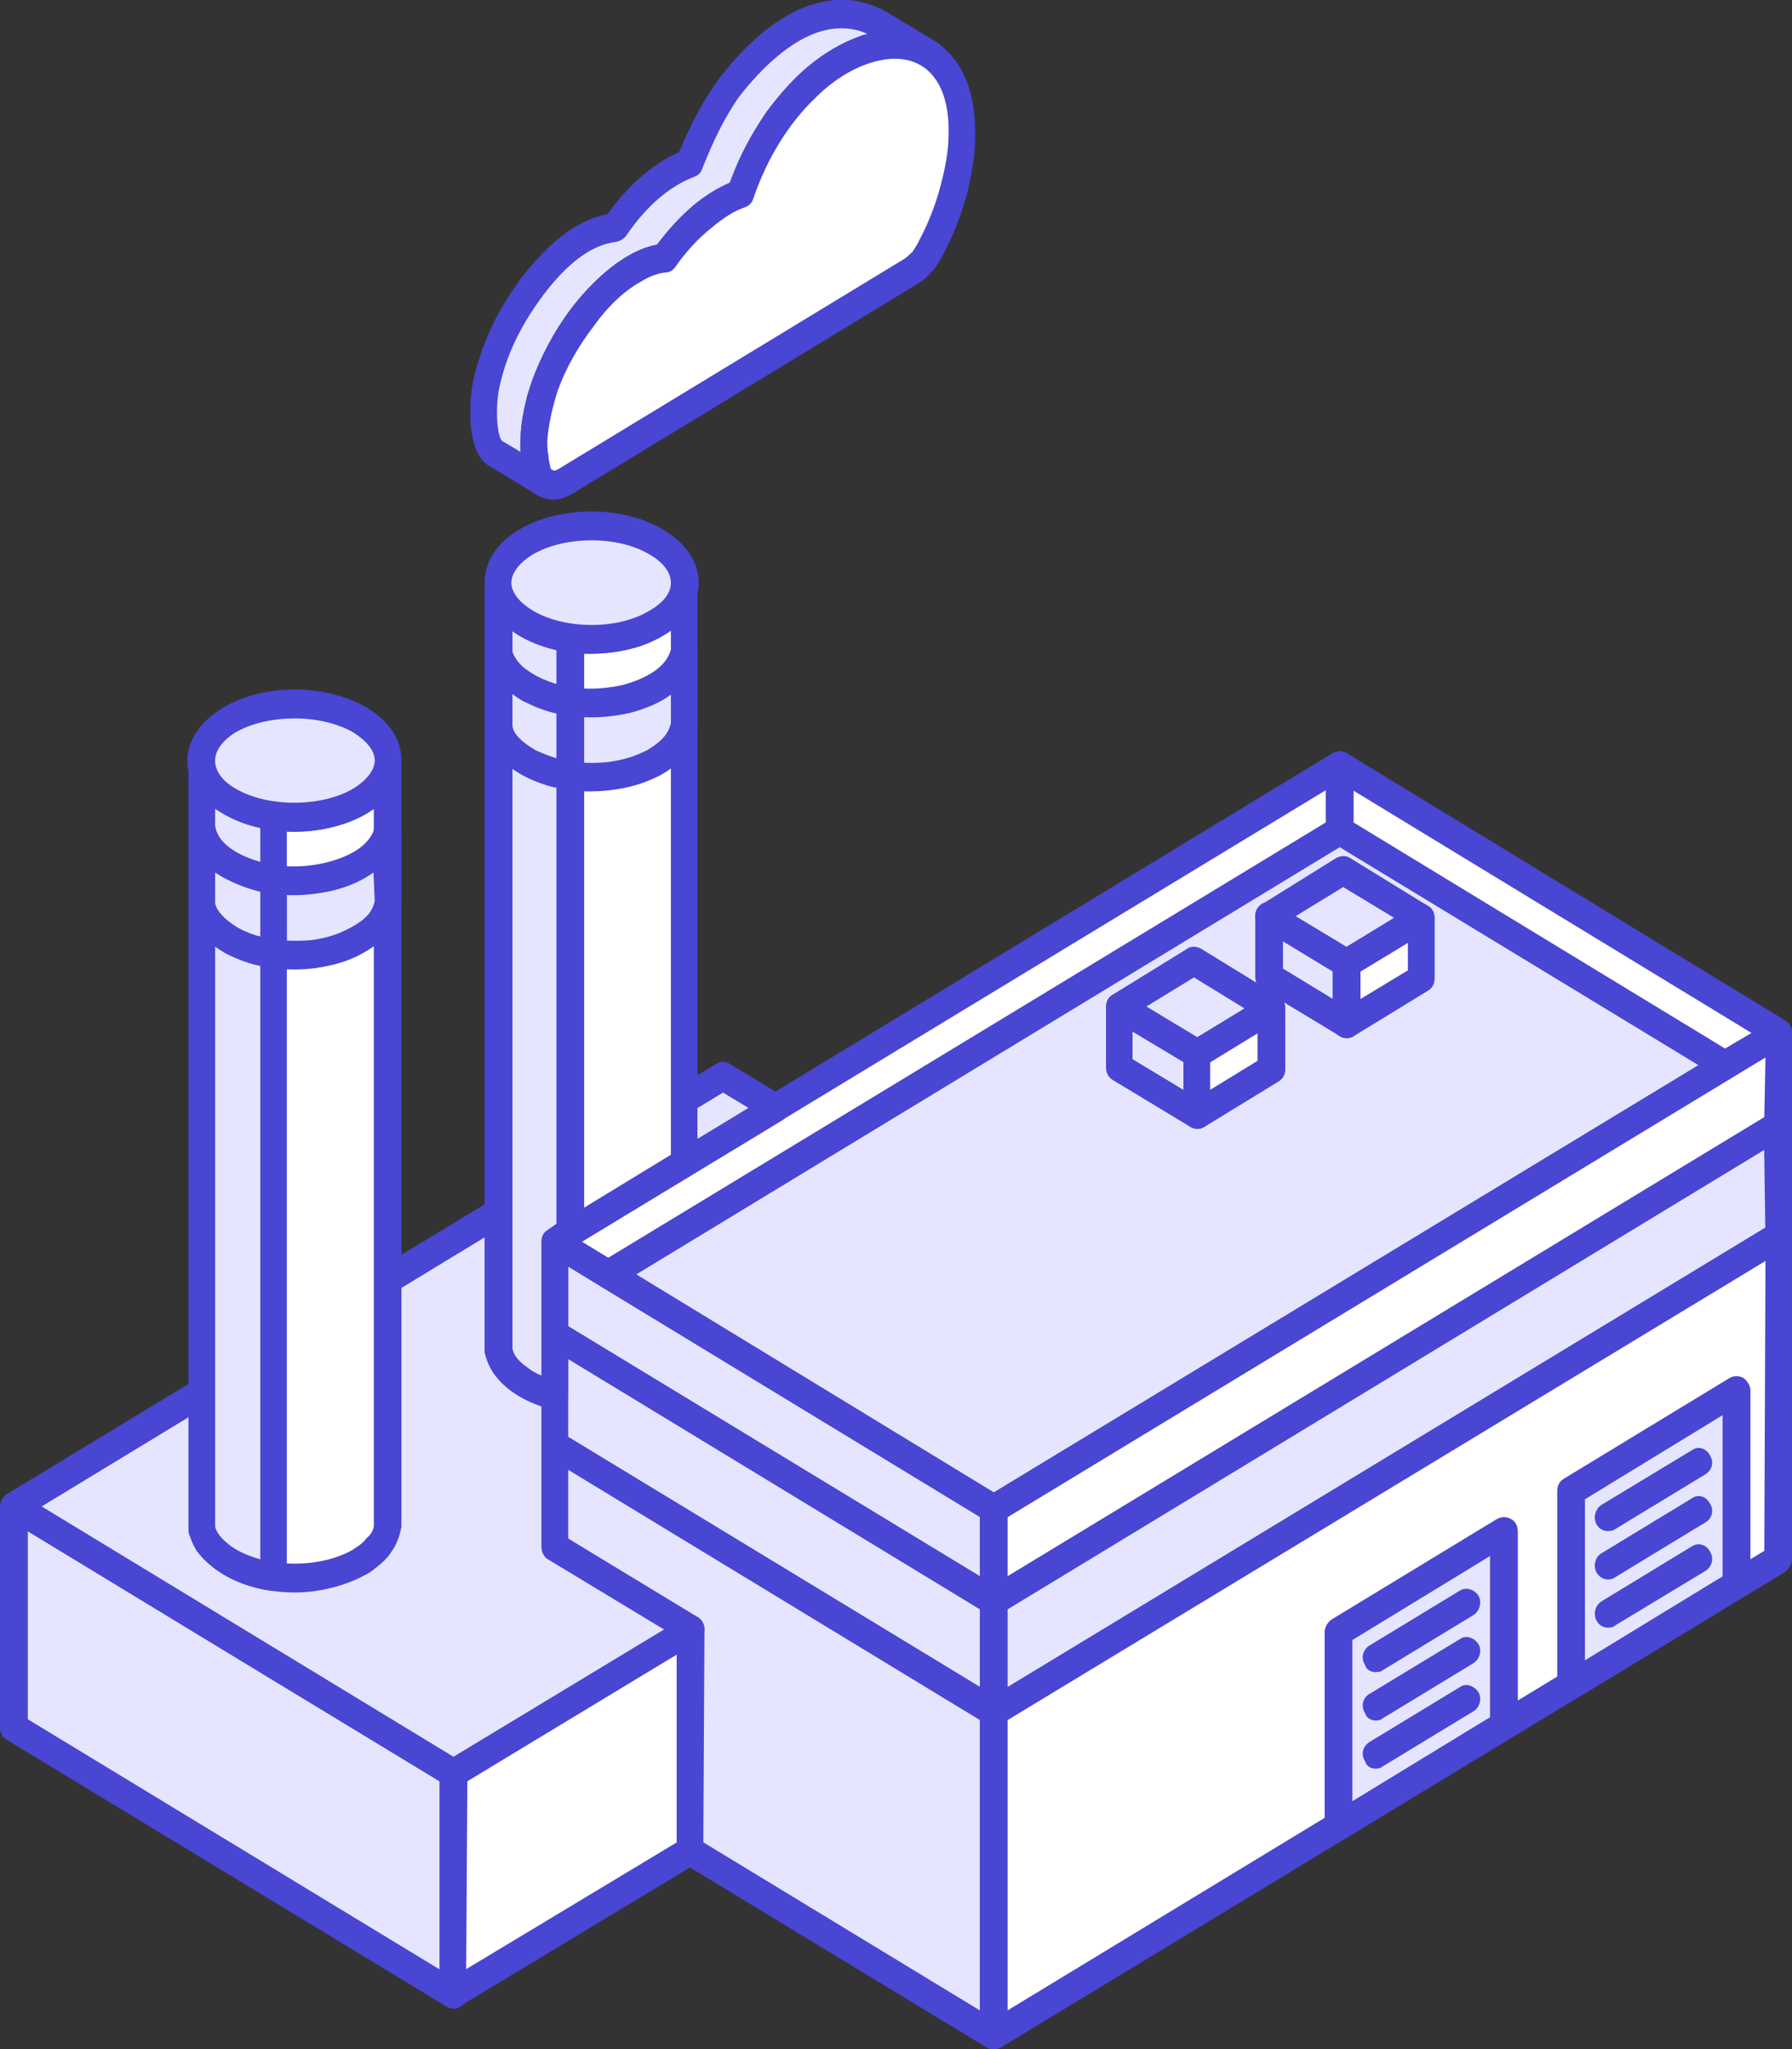 <svg width="35" height="40" viewBox="0 0 35 40" fill="none" xmlns="http://www.w3.org/2000/svg">
<rect x="0" y="0" width="35" height="40" fill="#333333" stroke="none"/>
<g id="_Layer_" clip-path="url(#clip0_573_4367)">
<path id="Vector" fill-rule="evenodd" clip-rule="evenodd" d="M19.41 31.252L10.823 26.043L10.846 24.236L19.41 29.447V31.252Z" fill="#E6E5FF"/>
<path id="Vector_2" fill-rule="evenodd" clip-rule="evenodd" d="M11.094 25.885L19.137 30.769V29.612L11.094 24.724V25.883V25.885ZM19.408 31.535C19.363 31.535 19.317 31.519 19.273 31.494L10.686 26.287C10.618 26.241 10.572 26.145 10.572 26.043V24.239C10.572 24.137 10.616 24.052 10.707 24.003C10.775 23.946 10.887 23.946 10.957 24.003L19.543 29.212C19.634 29.259 19.679 29.352 19.679 29.448V31.253C19.679 31.354 19.611 31.45 19.543 31.494C19.499 31.519 19.452 31.535 19.408 31.535Z" fill="#4846D3"/>
<path id="Vector_3" fill-rule="evenodd" clip-rule="evenodd" d="M19.41 31.252V29.448L34.729 20.164V21.968L19.41 31.252Z" fill="white"/>
<path id="Vector_4" fill-rule="evenodd" clip-rule="evenodd" d="M19.68 29.614V30.771L34.459 21.81L34.482 20.643L19.682 29.614H19.68ZM19.41 31.537C19.365 31.537 19.319 31.521 19.274 31.497C19.184 31.452 19.139 31.356 19.139 31.255V29.45C19.139 29.348 19.207 29.263 19.274 29.214L34.594 19.92C34.685 19.873 34.774 19.873 34.865 19.92C34.956 19.975 35 20.07 35 20.164V21.968C35 22.07 34.932 22.166 34.865 22.21L19.545 31.494C19.501 31.519 19.454 31.535 19.41 31.535V31.537Z" fill="#4846D3"/>
<path id="Vector_5" fill-rule="evenodd" clip-rule="evenodd" d="M26.166 14.946L34.729 20.163L33.689 20.791L26.166 16.221V14.946Z" fill="white"/>
<path id="Vector_6" fill-rule="evenodd" clip-rule="evenodd" d="M26.436 16.056L33.689 20.471L34.209 20.164L26.436 15.434V16.056ZM33.689 21.068C33.645 21.068 33.599 21.062 33.554 21.029L26.031 16.459C25.94 16.412 25.895 16.316 25.895 16.221V14.944C25.895 14.843 25.94 14.753 26.031 14.701C26.122 14.654 26.21 14.654 26.301 14.701L34.865 19.918C34.956 19.973 35 20.06 35 20.162C35 20.263 34.956 20.353 34.865 20.406L33.825 21.027C33.78 21.058 33.734 21.066 33.689 21.066V21.068Z" fill="#4846D3"/>
<path id="Vector_7" fill-rule="evenodd" clip-rule="evenodd" d="M11.884 24.877L10.846 24.236L26.166 14.946V16.221L11.884 24.877Z" fill="white"/>
<path id="Vector_8" fill-rule="evenodd" clip-rule="evenodd" d="M11.364 24.237L11.884 24.554L25.893 16.056V15.426L11.364 24.237ZM11.884 25.157C11.84 25.157 11.794 25.141 11.749 25.119L10.709 24.481C10.618 24.432 10.574 24.338 10.574 24.237C10.574 24.141 10.618 24.05 10.709 24.001L26.029 14.701C26.119 14.654 26.208 14.654 26.299 14.701C26.39 14.755 26.435 14.843 26.435 14.944V16.221C26.435 16.316 26.39 16.412 26.299 16.459L12.02 25.121C11.975 25.143 11.929 25.159 11.884 25.159V25.157Z" fill="#4846D3"/>
<path id="Vector_9" fill-rule="evenodd" clip-rule="evenodd" d="M19.41 29.448L11.884 24.877L26.166 16.221L33.689 20.792L19.41 29.448Z" fill="#E6E5FF"/>
<path id="Vector_10" fill-rule="evenodd" clip-rule="evenodd" d="M12.428 24.877L19.41 29.131L33.171 20.792L26.166 16.538L12.428 24.877ZM19.41 29.73C19.365 29.73 19.319 29.716 19.274 29.692L11.751 25.121C11.66 25.064 11.616 24.978 11.616 24.877C11.616 24.775 11.66 24.688 11.751 24.633L26.031 15.979C26.121 15.924 26.21 15.924 26.301 15.979L33.825 20.55C33.916 20.597 33.96 20.692 33.96 20.794C33.96 20.889 33.916 20.985 33.825 21.032L19.545 29.694C19.501 29.718 19.454 29.732 19.41 29.732V29.73Z" fill="#4846D3"/>
<path id="Vector_11" fill-rule="evenodd" clip-rule="evenodd" d="M26.301 19.989L24.788 19.068V17.885L26.301 18.806V19.989Z" fill="#E6E5FF"/>
<path id="Vector_12" fill-rule="evenodd" clip-rule="evenodd" d="M25.058 18.907L26.031 19.499V18.964L25.058 18.373V18.907ZM26.301 20.263C26.257 20.263 26.21 20.257 26.166 20.224L24.652 19.31C24.561 19.263 24.517 19.168 24.517 19.066V17.883C24.517 17.782 24.561 17.694 24.652 17.639C24.743 17.593 24.832 17.593 24.923 17.639L26.436 18.564C26.504 18.609 26.572 18.704 26.572 18.806V19.989C26.572 20.084 26.504 20.18 26.436 20.227C26.392 20.257 26.346 20.265 26.301 20.265V20.263Z" fill="#4846D3"/>
<path id="Vector_13" fill-rule="evenodd" clip-rule="evenodd" d="M26.301 18.806L24.788 17.885L26.234 16.993L27.747 17.916L26.301 18.806Z" fill="#E6E5FF"/>
<path id="Vector_14" fill-rule="evenodd" clip-rule="evenodd" d="M25.308 17.885L26.301 18.483L27.227 17.916L26.234 17.316L25.308 17.883V17.885ZM26.301 19.082C26.257 19.082 26.21 19.068 26.166 19.044L24.652 18.129C24.585 18.082 24.517 17.987 24.517 17.885C24.517 17.79 24.561 17.696 24.652 17.649L26.098 16.749C26.189 16.702 26.28 16.694 26.369 16.749L27.883 17.68C27.973 17.727 28.018 17.82 28.018 17.916C28.018 18.019 27.973 18.113 27.883 18.16L26.436 19.044C26.392 19.068 26.346 19.082 26.301 19.082Z" fill="#4846D3"/>
<path id="Vector_15" fill-rule="evenodd" clip-rule="evenodd" d="M26.301 18.806L27.747 17.916V19.099L26.301 19.989V18.806Z" fill="white"/>
<path id="Vector_16" fill-rule="evenodd" clip-rule="evenodd" d="M26.572 18.967V19.501L27.498 18.942V18.406L26.572 18.967ZM26.301 20.265C26.257 20.265 26.21 20.259 26.166 20.227C26.075 20.18 26.031 20.084 26.031 19.989V18.806C26.031 18.704 26.075 18.609 26.166 18.564L27.635 17.68C27.703 17.625 27.817 17.625 27.884 17.68C27.975 17.727 28.02 17.82 28.02 17.916V19.099C28.02 19.2 27.975 19.296 27.884 19.343L26.439 20.227C26.394 20.257 26.348 20.265 26.303 20.265H26.301Z" fill="#4846D3"/>
<path id="Vector_17" fill-rule="evenodd" clip-rule="evenodd" d="M19.41 33.419L10.846 28.21L10.823 26.044L19.41 31.253V33.419Z" fill="#E6E5FF"/>
<path id="Vector_18" fill-rule="evenodd" clip-rule="evenodd" d="M11.094 28.045L19.137 32.929V31.415L11.094 26.529V28.045ZM19.408 33.695C19.363 33.695 19.317 33.689 19.273 33.665L10.709 28.456C10.618 28.401 10.574 28.314 10.574 28.212V26.045C10.574 25.95 10.618 25.854 10.688 25.808C10.779 25.753 10.868 25.753 10.959 25.808L19.545 31.017C19.636 31.063 19.68 31.159 19.68 31.254V33.421C19.68 33.523 19.636 33.612 19.545 33.665C19.501 33.689 19.454 33.695 19.41 33.695H19.408Z" fill="#4846D3"/>
<path id="Vector_19" fill-rule="evenodd" clip-rule="evenodd" d="M19.41 33.419V31.253L34.729 21.968V24.261L19.41 33.419Z" fill="#E6E5FF"/>
<path id="Vector_20" fill-rule="evenodd" clip-rule="evenodd" d="M19.68 31.417V32.939L34.48 24.094L34.457 22.448L19.678 31.417H19.68ZM19.41 33.695C19.365 33.695 19.319 33.689 19.274 33.665C19.207 33.61 19.139 33.514 19.139 33.421V31.254C19.139 31.159 19.207 31.063 19.274 31.017L34.594 21.727C34.685 21.68 34.774 21.68 34.865 21.727C34.932 21.781 35 21.867 35 21.97V24.263C35 24.364 34.956 24.454 34.865 24.507L19.545 33.665C19.501 33.689 19.454 33.695 19.41 33.695Z" fill="#4846D3"/>
<path id="Vector_21" fill-rule="evenodd" clip-rule="evenodd" d="M19.41 39.724L10.823 34.514L10.846 28.21L19.41 33.419V39.724Z" fill="#E6E5FF"/>
<path id="Vector_22" fill-rule="evenodd" clip-rule="evenodd" d="M11.094 34.358L19.137 39.244V33.576L11.094 28.69V34.358ZM19.408 40C19.363 40 19.317 39.994 19.273 39.97L10.686 34.761C10.618 34.706 10.572 34.618 10.572 34.517V28.212C10.572 28.11 10.616 28.015 10.707 27.968C10.775 27.921 10.887 27.921 10.957 27.968L19.543 33.177C19.634 33.232 19.679 33.319 19.679 33.421V39.726C19.679 39.827 19.611 39.917 19.543 39.97C19.499 39.994 19.452 40 19.408 40Z" fill="#4846D3"/>
<path id="Vector_23" fill-rule="evenodd" clip-rule="evenodd" d="M19.41 39.724V33.419L34.729 24.135V30.44L19.41 39.724Z" fill="white"/>
<path id="Vector_24" fill-rule="evenodd" clip-rule="evenodd" d="M19.68 33.576V39.244L34.459 30.273L34.482 24.615L19.682 33.576H19.68ZM19.41 40C19.365 40 19.319 39.994 19.274 39.97C19.184 39.915 19.139 39.827 19.139 39.726V33.421C19.139 33.32 19.207 33.224 19.274 33.177L34.594 23.893C34.685 23.846 34.774 23.846 34.865 23.893C34.956 23.94 35 24.035 35 24.137V30.442C35 30.543 34.932 30.629 34.865 30.686L19.545 39.97C19.501 39.994 19.454 40 19.41 40Z" fill="#4846D3"/>
<path id="Vector_25" fill-rule="evenodd" clip-rule="evenodd" d="M23.386 21.755L21.873 20.84V19.657L23.386 20.572V21.755Z" fill="#E6E5FF"/>
<path id="Vector_26" fill-rule="evenodd" clip-rule="evenodd" d="M22.12 20.676L23.114 21.275V20.731L22.12 20.139V20.676ZM23.386 22.038C23.342 22.038 23.295 22.023 23.251 21.999L21.737 21.084C21.646 21.029 21.602 20.944 21.602 20.84V19.657C21.602 19.558 21.646 19.462 21.737 19.416C21.828 19.369 21.919 19.369 21.987 19.416L23.523 20.33C23.591 20.385 23.636 20.471 23.636 20.572V21.755C23.636 21.857 23.591 21.946 23.523 21.999C23.479 22.023 23.433 22.038 23.388 22.038H23.386Z" fill="#4846D3"/>
<path id="Vector_27" fill-rule="evenodd" clip-rule="evenodd" d="M23.386 20.572L21.873 19.658L23.319 18.759L24.832 19.69L23.386 20.572Z" fill="#E6E5FF"/>
<path id="Vector_28" fill-rule="evenodd" clip-rule="evenodd" d="M22.393 19.649L23.386 20.247L24.312 19.688L23.319 19.08L22.393 19.647V19.649ZM23.386 20.857C23.342 20.857 23.295 20.84 23.251 20.816L21.737 19.893C21.646 19.846 21.602 19.751 21.602 19.655C21.602 19.56 21.646 19.468 21.737 19.414L23.183 18.523C23.251 18.468 23.365 18.468 23.454 18.517L24.967 19.446C25.058 19.493 25.103 19.588 25.103 19.69C25.103 19.785 25.058 19.877 24.967 19.926L23.521 20.816C23.477 20.84 23.431 20.857 23.386 20.857Z" fill="#4846D3"/>
<path id="Vector_29" fill-rule="evenodd" clip-rule="evenodd" d="M23.386 20.572L24.832 19.69V20.871L23.386 21.755V20.572Z" fill="white"/>
<path id="Vector_30" fill-rule="evenodd" clip-rule="evenodd" d="M23.636 20.739V21.275L24.561 20.708V20.172L23.636 20.739ZM23.386 22.038C23.342 22.038 23.295 22.023 23.251 21.999C23.16 21.944 23.116 21.857 23.116 21.755V20.572C23.116 20.471 23.16 20.385 23.251 20.33L24.697 19.446C24.788 19.399 24.9 19.399 24.967 19.446C25.058 19.493 25.103 19.588 25.103 19.69V20.871C25.103 20.975 25.058 21.062 24.967 21.115L23.521 21.999C23.477 22.023 23.431 22.038 23.386 22.038Z" fill="#4846D3"/>
<path id="Vector_31" fill-rule="evenodd" clip-rule="evenodd" d="M30.683 29.1L33.916 27.145V30.938L30.683 32.891V29.1Z" fill="#E6E5FF"/>
<path id="Vector_32" fill-rule="evenodd" clip-rule="evenodd" d="M30.956 29.267V32.411L33.645 30.771V27.625L30.956 29.267ZM30.685 33.175C30.641 33.175 30.595 33.159 30.55 33.137C30.459 33.08 30.415 32.994 30.415 32.893V29.1C30.415 29.005 30.459 28.911 30.55 28.862L33.782 26.899C33.873 26.852 33.962 26.852 34.053 26.899C34.12 26.954 34.188 27.041 34.188 27.143V30.936C34.188 31.031 34.12 31.122 34.053 31.171L30.821 33.137C30.776 33.157 30.73 33.175 30.685 33.175Z" fill="#4846D3"/>
<path id="Vector_33" fill-rule="evenodd" clip-rule="evenodd" d="M8.857 38.935L0.271 33.726V29.407L8.857 34.616V38.935Z" fill="#E6E5FF"/>
<path id="Vector_34" fill-rule="evenodd" clip-rule="evenodd" d="M0.543 33.561L8.587 38.445V34.774L0.543 29.889V33.561ZM8.857 39.209C8.813 39.209 8.766 39.195 8.722 39.17L0.135 33.964C0.044 33.917 0 33.821 0 33.726V29.407C0 29.305 0.068 29.212 0.135 29.165C0.226 29.118 0.315 29.118 0.406 29.165L8.993 34.372C9.06 34.419 9.128 34.514 9.128 34.618L9.105 38.937C9.105 39.032 9.06 39.128 8.993 39.175C8.948 39.199 8.902 39.213 8.857 39.213V39.209Z" fill="#4846D3"/>
<path id="Vector_35" fill-rule="evenodd" clip-rule="evenodd" d="M8.834 38.929L8.857 34.61L13.489 31.803V36.122L8.834 38.929Z" fill="white"/>
<path id="Vector_36" fill-rule="evenodd" clip-rule="evenodd" d="M9.128 34.767L9.105 38.439L13.216 35.966V32.291L9.126 34.767H9.128ZM8.834 39.203C8.79 39.203 8.743 39.197 8.722 39.163C8.631 39.118 8.587 39.023 8.587 38.927V34.608C8.587 34.507 8.631 34.411 8.722 34.364L13.354 31.566C13.444 31.511 13.533 31.511 13.624 31.566C13.692 31.612 13.759 31.708 13.759 31.803L13.736 36.122C13.736 36.224 13.692 36.319 13.624 36.366L8.969 39.171C8.946 39.195 8.879 39.201 8.834 39.201V39.203Z" fill="#4846D3"/>
<path id="Vector_37" fill-rule="evenodd" clip-rule="evenodd" d="M13.466 3.193C13.692 2.642 13.895 2.24 14.212 1.744C14.935 0.805 16.064 -0.157 17.195 0.476L18.167 1.075C17.715 0.823 17.421 0.823 16.947 0.957C16.18 1.225 15.704 1.691 15.207 2.345C14.869 2.841 14.664 3.219 14.461 3.788C13.85 4.026 13.377 4.498 12.992 5.042C12.677 5.081 12.495 5.174 12.246 5.333C11.432 5.918 10.868 6.823 10.551 7.8C10.46 8.17 10.28 9.164 10.642 9.43L9.648 8.833C9.377 8.636 9.445 7.91 9.489 7.605C9.625 6.786 10.009 6.099 10.506 5.453C10.912 4.99 11.388 4.522 11.997 4.445C12.381 3.908 12.855 3.429 13.466 3.197V3.193Z" fill="#E6E5FF"/>
<path id="Vector_38" fill-rule="evenodd" clip-rule="evenodd" d="M16.425 0.553C15.611 0.553 14.844 1.356 14.415 1.916C14.121 2.355 13.939 2.736 13.715 3.294C13.692 3.366 13.647 3.422 13.556 3.453C13.083 3.634 12.631 4.012 12.223 4.611C12.178 4.666 12.109 4.705 12.041 4.721C11.498 4.782 11.047 5.217 10.707 5.636C10.187 6.296 9.872 6.943 9.735 7.652C9.667 8.148 9.735 8.542 9.803 8.605L10.164 8.819C10.141 8.323 10.278 7.81 10.299 7.717C10.638 6.613 11.272 5.683 12.107 5.099C12.333 4.949 12.536 4.831 12.83 4.776C13.282 4.177 13.734 3.79 14.252 3.569C14.455 3.018 14.658 2.65 14.975 2.175C15.495 1.49 16.015 0.988 16.851 0.685C16.874 0.679 16.918 0.671 16.941 0.664C16.783 0.583 16.603 0.553 16.421 0.553H16.425ZM10.642 9.711C10.597 9.711 10.551 9.695 10.506 9.67L9.513 9.071C9.107 8.758 9.174 7.904 9.219 7.556C9.377 6.737 9.716 6.012 10.303 5.27C10.688 4.821 11.185 4.311 11.861 4.183C12.29 3.593 12.766 3.189 13.263 2.969C13.489 2.435 13.692 2.032 14.009 1.581C15.093 0.148 16.292 -0.342 17.309 0.228L18.302 0.827C18.438 0.906 18.484 1.071 18.414 1.205C18.323 1.341 18.167 1.388 18.053 1.317C17.691 1.12 17.465 1.095 17.013 1.221C16.313 1.465 15.884 1.898 15.408 2.514C15.115 2.963 14.912 3.327 14.709 3.894C14.664 3.963 14.618 4.02 14.55 4.044C14.053 4.231 13.624 4.603 13.195 5.201C13.151 5.266 13.083 5.302 13.015 5.313C12.766 5.343 12.631 5.414 12.383 5.571C11.683 6.075 11.117 6.904 10.825 7.88C10.667 8.432 10.643 9.093 10.802 9.197C10.914 9.284 10.937 9.449 10.87 9.577C10.825 9.662 10.734 9.709 10.643 9.709L10.642 9.711Z" fill="#4846D3"/>
<path id="Vector_39" fill-rule="evenodd" clip-rule="evenodd" d="M13.715 4.227C13.964 4.022 14.212 3.874 14.461 3.786C14.778 2.896 15.252 2.195 15.749 1.705C16.133 1.327 16.562 1.075 16.945 0.957C17.33 0.839 17.691 0.839 17.985 0.982C18.482 1.195 18.82 1.748 18.776 2.654C18.776 2.998 18.731 3.362 18.64 3.715C18.528 4.085 18.391 4.457 18.211 4.811C18.144 4.922 18.099 5.018 18.008 5.103C17.941 5.183 17.873 5.254 17.782 5.3L11.049 9.392C10.914 9.471 10.8 9.493 10.711 9.463C10.62 9.43 10.529 9.351 10.508 9.225C10.485 9.13 10.464 9.028 10.441 8.926C10.441 8.817 10.417 8.705 10.441 8.589C10.441 8.256 10.508 7.886 10.643 7.524C10.825 7.058 11.073 6.593 11.366 6.199C11.683 5.796 12.022 5.457 12.383 5.254C12.586 5.136 12.789 5.057 12.994 5.042C13.197 4.725 13.468 4.443 13.717 4.229L13.715 4.227Z" fill="white"/>
<path id="Vector_40" fill-rule="evenodd" clip-rule="evenodd" d="M10.755 9.146C10.8 9.201 10.846 9.193 10.914 9.152L17.647 5.063C17.715 5.022 17.759 4.975 17.827 4.91C17.871 4.841 17.918 4.77 17.962 4.675C18.142 4.335 18.277 3.982 18.368 3.634C18.459 3.295 18.526 2.957 18.526 2.64C18.55 1.923 18.323 1.419 17.894 1.23C17.645 1.12 17.351 1.12 17.013 1.224C16.651 1.333 16.267 1.571 15.928 1.908C15.408 2.404 14.979 3.091 14.709 3.888C14.685 3.967 14.618 4.024 14.527 4.055C14.324 4.126 14.121 4.258 13.895 4.449C13.646 4.646 13.398 4.912 13.195 5.205C13.151 5.27 13.083 5.317 13.015 5.317C12.857 5.331 12.677 5.396 12.518 5.498C12.201 5.67 11.863 5.987 11.593 6.372C11.299 6.752 11.049 7.191 10.893 7.626C10.781 7.973 10.713 8.302 10.69 8.595C10.69 8.697 10.69 8.798 10.713 8.894C10.713 8.979 10.736 9.067 10.758 9.146H10.755ZM10.8 9.754C10.732 9.754 10.688 9.743 10.642 9.727C10.438 9.672 10.303 9.524 10.257 9.304C10.234 9.304 10.234 9.294 10.234 9.288C10.21 9.187 10.189 9.075 10.189 8.955C10.166 8.839 10.166 8.713 10.166 8.577C10.166 8.223 10.257 7.835 10.392 7.426C10.572 6.937 10.845 6.441 11.162 6.022C11.5 5.573 11.884 5.219 12.246 5.006C12.449 4.89 12.652 4.809 12.834 4.778C13.06 4.488 13.307 4.219 13.556 4.006C13.783 3.809 14.03 3.666 14.256 3.565C14.55 2.746 15.024 2.028 15.567 1.494C15.973 1.108 16.425 0.823 16.854 0.689C17.307 0.549 17.736 0.563 18.097 0.722C18.459 0.886 19.07 1.352 19.046 2.66C19.046 3.022 18.979 3.402 18.888 3.786C18.776 4.173 18.639 4.559 18.436 4.939C18.368 5.071 18.3 5.189 18.209 5.292C18.119 5.394 18.03 5.483 17.916 5.544L11.183 9.636C11.047 9.715 10.912 9.754 10.798 9.754H10.8Z" fill="#4846D3"/>
<path id="Vector_41" fill-rule="evenodd" clip-rule="evenodd" d="M31.406 30.834C31.316 30.834 31.227 30.779 31.18 30.692C31.113 30.557 31.157 30.385 31.292 30.313L33.055 29.242C33.167 29.163 33.326 29.212 33.394 29.344C33.484 29.478 33.438 29.651 33.303 29.722L31.54 30.793C31.517 30.817 31.449 30.834 31.404 30.834H31.406Z" fill="#4846D3"/>
<path id="Vector_42" fill-rule="evenodd" clip-rule="evenodd" d="M31.406 29.889C31.316 29.889 31.227 29.842 31.18 29.753C31.113 29.62 31.157 29.446 31.292 29.368L33.055 28.303C33.167 28.224 33.326 28.273 33.394 28.405C33.484 28.541 33.438 28.704 33.303 28.783L31.54 29.854C31.517 29.881 31.449 29.887 31.404 29.887L31.406 29.889Z" fill="#4846D3"/>
<path id="Vector_43" fill-rule="evenodd" clip-rule="evenodd" d="M31.406 31.773C31.316 31.773 31.227 31.726 31.18 31.63C31.113 31.494 31.157 31.332 31.292 31.252L33.055 30.179C33.167 30.11 33.326 30.149 33.394 30.281C33.484 30.417 33.438 30.59 33.303 30.669L31.54 31.734C31.517 31.765 31.449 31.775 31.404 31.775L31.406 31.773Z" fill="#4846D3"/>
<path id="Vector_44" fill-rule="evenodd" clip-rule="evenodd" d="M26.143 31.852L29.373 29.897V33.677L26.143 35.643V31.852Z" fill="#E6E5FF"/>
<path id="Vector_45" fill-rule="evenodd" clip-rule="evenodd" d="M26.413 32.015V35.161L29.102 33.521V30.375L26.413 32.015ZM26.143 35.917C26.098 35.917 26.052 35.907 26.007 35.884C25.94 35.83 25.872 35.744 25.872 35.643V31.852C25.872 31.757 25.94 31.661 26.007 31.614L29.239 29.651C29.33 29.604 29.419 29.604 29.51 29.651C29.601 29.698 29.645 29.793 29.645 29.895V33.677C29.645 33.779 29.601 33.874 29.51 33.921L26.28 35.882C26.235 35.907 26.189 35.915 26.145 35.915L26.143 35.917Z" fill="#4846D3"/>
<path id="Vector_46" fill-rule="evenodd" clip-rule="evenodd" d="M26.866 33.586C26.775 33.586 26.684 33.531 26.663 33.444C26.572 33.309 26.618 33.137 26.753 33.063L28.517 31.994C28.629 31.913 28.787 31.962 28.878 32.096C28.946 32.23 28.901 32.395 28.766 32.474L27.003 33.545C26.98 33.57 26.935 33.586 26.868 33.586H26.866Z" fill="#4846D3"/>
<path id="Vector_47" fill-rule="evenodd" clip-rule="evenodd" d="M26.866 32.641C26.775 32.641 26.684 32.594 26.663 32.504C26.572 32.372 26.618 32.197 26.753 32.118L28.517 31.047C28.629 30.978 28.787 31.017 28.878 31.151C28.946 31.283 28.901 31.458 28.766 31.535L27.003 32.606C26.98 32.63 26.935 32.639 26.868 32.639L26.866 32.641Z" fill="#4846D3"/>
<path id="Vector_48" fill-rule="evenodd" clip-rule="evenodd" d="M26.866 34.525C26.775 34.525 26.684 34.478 26.663 34.382C26.572 34.246 26.618 34.084 26.753 34.002L28.517 32.931C28.629 32.852 28.787 32.901 28.878 33.035C28.946 33.167 28.901 33.342 28.766 33.413L27.003 34.484C26.98 34.508 26.935 34.525 26.868 34.525H26.866Z" fill="#4846D3"/>
<path id="Vector_49" fill-rule="evenodd" clip-rule="evenodd" d="M6.192 33L0.271 29.407L14.121 21.013L15.138 21.629L10.846 24.237L10.823 30.188L13.489 31.811L8.857 34.616L6.192 33Z" fill="#E6E5FF"/>
<path id="Vector_50" fill-rule="evenodd" clip-rule="evenodd" d="M6.304 32.742C6.304 32.742 6.327 32.748 6.327 32.756L8.857 34.293L12.969 31.809L10.688 30.431C10.62 30.384 10.574 30.289 10.574 30.187V24.236C10.574 24.141 10.618 24.049 10.709 24.001L14.618 21.627L14.121 21.328L0.814 29.407L6.304 32.742ZM8.857 34.892C8.813 34.892 8.766 34.886 8.722 34.854L6.078 33.252C6.078 33.252 6.078 33.246 6.054 33.238L0.135 29.645C0.068 29.598 0 29.503 0 29.407C0 29.305 0.068 29.212 0.135 29.165L13.986 20.769C14.076 20.714 14.167 20.714 14.256 20.769L15.273 21.385C15.364 21.44 15.408 21.527 15.408 21.629C15.408 21.73 15.364 21.816 15.273 21.873L11.094 24.403V30.031L13.624 31.565C13.715 31.612 13.759 31.708 13.759 31.809C13.759 31.905 13.715 32 13.624 32.053L8.993 34.852C8.948 34.882 8.902 34.89 8.857 34.89V34.892Z" fill="#4846D3"/>
<path id="Vector_51" fill-rule="evenodd" clip-rule="evenodd" d="M13.377 11.477V22.706L10.846 24.237L10.823 26.041L10.846 27.238C10.756 27.214 10.688 27.198 10.62 27.174C10.236 27.023 9.83 26.781 9.739 26.324V11.477C9.83 11.967 10.303 12.219 10.711 12.351C10.96 12.43 11.185 12.469 11.457 12.477C11.796 12.487 12.068 12.447 12.406 12.351C12.723 12.241 13.039 12.085 13.243 11.792C13.311 11.68 13.334 11.609 13.379 11.475L13.377 11.477Z" fill="white"/>
<path id="Vector_52" fill-rule="evenodd" clip-rule="evenodd" d="M10.009 12.314V26.326C10.054 26.515 10.236 26.696 10.574 26.852V24.236C10.574 24.135 10.618 24.049 10.709 24.001L13.104 22.541V12.312C12.878 12.463 12.675 12.554 12.493 12.619C12.132 12.721 11.838 12.761 11.453 12.761C11.136 12.745 10.91 12.707 10.64 12.619C10.39 12.54 10.166 12.438 10.007 12.312L10.009 12.314ZM10.845 27.517C10.821 27.517 10.8 27.517 10.777 27.511C10.686 27.494 10.618 27.47 10.551 27.446C9.919 27.21 9.557 26.854 9.466 26.391V11.477C9.466 11.335 9.578 11.215 9.716 11.2C9.851 11.192 9.965 11.28 9.986 11.422C10.054 11.705 10.325 11.932 10.777 12.085C11.003 12.154 11.206 12.186 11.477 12.2C11.77 12.217 12.041 12.17 12.335 12.085C12.673 11.965 12.878 11.831 13.035 11.625C13.058 11.546 13.079 11.507 13.102 11.422C13.126 11.28 13.261 11.184 13.396 11.2C13.531 11.215 13.622 11.333 13.622 11.477V22.706C13.622 22.802 13.578 22.897 13.487 22.944L11.092 24.403V27.24C11.092 27.32 11.047 27.407 11.001 27.454C10.957 27.492 10.889 27.515 10.842 27.515L10.845 27.517Z" fill="#4846D3"/>
<path id="Vector_53" fill-rule="evenodd" clip-rule="evenodd" d="M10.846 27.241C10.597 27.175 10.35 27.074 10.147 26.917C9.944 26.761 9.785 26.594 9.741 26.326V11.477C9.785 11.721 9.899 11.871 10.079 12.028C10.396 12.272 10.758 12.398 11.14 12.453V24.048L10.846 24.235L10.823 26.039L10.846 27.236V27.241Z" fill="#E6E5FF"/>
<path id="Vector_54" fill-rule="evenodd" clip-rule="evenodd" d="M10.009 12.315V26.326C10.033 26.438 10.1 26.554 10.303 26.696C10.371 26.751 10.462 26.806 10.574 26.852V24.237C10.574 24.135 10.618 24.05 10.709 24.001L10.868 23.889V12.691C10.551 12.619 10.257 12.493 10.009 12.312V12.315ZM10.845 27.523C10.821 27.523 10.8 27.515 10.777 27.509C10.483 27.438 10.212 27.32 9.986 27.155C9.783 26.988 9.557 26.775 9.466 26.391V11.477C9.466 11.335 9.578 11.215 9.716 11.201C9.851 11.193 9.965 11.28 9.986 11.422C10.031 11.579 10.098 11.674 10.257 11.816C10.506 12.004 10.8 12.123 11.183 12.178C11.318 12.195 11.409 12.315 11.409 12.455V24.05C11.409 24.151 11.364 24.245 11.274 24.291L11.092 24.403V27.241C11.092 27.328 11.047 27.407 11.001 27.462C10.957 27.503 10.889 27.523 10.842 27.523H10.845Z" fill="#4846D3"/>
<path id="Vector_55" fill-rule="evenodd" clip-rule="evenodd" d="M10.259 10.593C10.982 10.16 12.134 10.16 12.835 10.593C13.559 11.022 13.559 11.721 12.835 12.154C12.136 12.589 10.982 12.589 10.259 12.154C9.559 11.721 9.559 11.02 10.259 10.593Z" fill="#E6E5FF"/>
<path id="Vector_56" fill-rule="evenodd" clip-rule="evenodd" d="M10.394 10.831C10.145 10.987 9.988 11.184 9.988 11.376C9.988 11.567 10.147 11.76 10.394 11.912C11.026 12.296 12.089 12.296 12.698 11.912C12.969 11.76 13.104 11.562 13.104 11.376C13.104 11.189 12.969 10.987 12.698 10.831C12.087 10.453 11.026 10.453 10.394 10.831ZM11.546 12.762C11.026 12.762 10.529 12.644 10.121 12.398C9.692 12.14 9.466 11.776 9.466 11.373C9.466 10.971 9.692 10.609 10.121 10.349C10.912 9.867 12.178 9.859 12.969 10.349C13.398 10.607 13.647 10.971 13.647 11.373C13.647 11.776 13.398 12.138 12.969 12.398C12.563 12.642 12.064 12.762 11.546 12.762Z" fill="#4846D3"/>
<path id="Vector_57" fill-rule="evenodd" clip-rule="evenodd" d="M13.377 12.723V14.174C13.286 14.522 13.06 14.715 12.766 14.889C12.472 15.04 12.223 15.111 11.908 15.152C11.502 15.192 11.162 15.176 10.779 15.072C10.35 14.936 9.83 14.684 9.739 14.174V12.723C9.83 13.158 10.191 13.386 10.553 13.542C11.096 13.749 11.66 13.77 12.248 13.637C12.7 13.52 13.265 13.259 13.377 12.723Z" fill="#E6E5FF"/>
<path id="Vector_58" fill-rule="evenodd" clip-rule="evenodd" d="M10.009 13.558V14.174C10.054 14.418 10.348 14.646 10.868 14.804C11.185 14.889 11.5 14.914 11.884 14.875C12.201 14.829 12.405 14.763 12.652 14.637C12.922 14.473 13.058 14.324 13.104 14.111V13.56C12.901 13.711 12.631 13.829 12.314 13.914C11.658 14.064 11.026 14.026 10.46 13.804C10.325 13.739 10.143 13.662 10.008 13.56L10.009 13.558ZM11.546 15.45C11.252 15.45 10.982 15.412 10.711 15.341C9.83 15.072 9.536 14.582 9.468 14.229V12.723C9.468 12.583 9.58 12.455 9.717 12.447C9.853 12.43 9.967 12.526 9.988 12.66C10.056 12.918 10.259 13.109 10.643 13.282C11.117 13.463 11.637 13.493 12.18 13.367C12.542 13.265 13.015 13.06 13.106 12.666C13.129 12.524 13.265 12.428 13.4 12.444C13.535 12.453 13.626 12.581 13.626 12.721V14.172C13.535 14.707 13.197 14.959 12.903 15.131C12.586 15.29 12.316 15.375 11.931 15.424C11.796 15.44 11.66 15.448 11.546 15.448V15.45Z" fill="#4846D3"/>
<path id="Vector_59" fill-rule="evenodd" clip-rule="evenodd" d="M11.14 15.143C10.87 15.103 10.597 15.026 10.326 14.889C10.056 14.717 9.806 14.522 9.739 14.174V12.723C9.806 13.07 10.054 13.268 10.326 13.434C10.597 13.576 10.87 13.656 11.14 13.692V15.143Z" fill="#E6E5FF"/>
<path id="Vector_60" fill-rule="evenodd" clip-rule="evenodd" d="M10.009 13.548V14.174C10.033 14.324 10.168 14.473 10.462 14.646C10.597 14.707 10.732 14.761 10.868 14.802V13.928C10.642 13.881 10.438 13.796 10.212 13.684C10.145 13.644 10.077 13.605 10.009 13.548ZM11.138 15.424C11.138 15.424 11.115 15.424 11.115 15.416C10.798 15.375 10.504 15.28 10.212 15.131C9.919 14.959 9.58 14.707 9.466 14.227V12.721C9.466 12.581 9.578 12.453 9.716 12.444C9.851 12.428 9.965 12.524 9.986 12.666C10.031 12.869 10.168 13.02 10.46 13.186C10.686 13.304 10.912 13.383 11.183 13.414C11.295 13.43 11.409 13.548 11.409 13.69V15.141C11.409 15.221 11.364 15.298 11.318 15.353C11.274 15.4 11.206 15.424 11.136 15.424H11.138Z" fill="#4846D3"/>
<path id="Vector_61" fill-rule="evenodd" clip-rule="evenodd" d="M7.57 14.953V29.854C7.547 29.919 7.502 29.997 7.479 30.061C7.456 30.116 7.411 30.163 7.367 30.212C7.299 30.297 7.208 30.377 7.118 30.44C6.982 30.525 6.824 30.596 6.688 30.653C6.056 30.872 5.219 30.858 4.61 30.549C4.475 30.494 4.34 30.399 4.226 30.308C4.181 30.251 4.114 30.179 4.067 30.11C4.023 30.039 3.976 29.944 3.955 29.856L3.932 29.801V14.953C3.955 14.991 3.955 15.024 3.955 15.054C3.978 15.125 4.023 15.205 4.067 15.257C4.135 15.369 4.247 15.471 4.338 15.542C4.79 15.879 5.467 15.991 6.01 15.936C6.416 15.906 6.845 15.786 7.162 15.542C7.276 15.457 7.411 15.339 7.479 15.209C7.502 15.148 7.547 15.075 7.57 15.003V14.948V14.953Z" fill="white"/>
<path id="Vector_62" fill-rule="evenodd" clip-rule="evenodd" d="M4.202 15.79V29.801C4.226 29.842 4.247 29.897 4.293 29.952C4.317 29.998 4.361 30.047 4.407 30.094C4.498 30.173 4.587 30.244 4.724 30.297C5.244 30.566 6.012 30.596 6.599 30.385C6.735 30.338 6.87 30.273 6.961 30.204C7.052 30.147 7.119 30.084 7.164 30.021C7.208 29.99 7.232 29.95 7.255 29.919C7.278 29.881 7.301 29.824 7.301 29.783V15.788C6.984 16.024 6.534 16.172 6.035 16.221C5.357 16.286 4.657 16.119 4.204 15.788L4.202 15.79ZM5.761 31.086C5.308 31.086 4.858 30.99 4.496 30.809C4.338 30.73 4.179 30.62 4.067 30.511C3.976 30.439 3.909 30.352 3.841 30.273C3.773 30.157 3.729 30.037 3.683 29.919V14.953C3.683 14.81 3.773 14.692 3.909 14.676C4.044 14.66 4.179 14.755 4.202 14.898L4.226 14.969C4.226 15.007 4.249 15.064 4.293 15.101C4.34 15.172 4.407 15.251 4.496 15.314C4.925 15.627 5.558 15.707 5.987 15.658C6.395 15.627 6.754 15.501 7.003 15.314C7.116 15.243 7.206 15.156 7.251 15.07C7.274 15.03 7.297 14.975 7.297 14.934C7.342 14.802 7.456 14.676 7.591 14.698C7.726 14.713 7.841 14.808 7.841 14.95V29.799C7.841 29.816 7.817 29.887 7.817 29.911C7.794 30.013 7.75 30.114 7.703 30.204C7.659 30.273 7.612 30.344 7.568 30.399C7.477 30.5 7.365 30.588 7.251 30.675C7.116 30.763 6.936 30.848 6.754 30.913C6.437 31.023 6.099 31.086 5.761 31.086Z" fill="#4846D3"/>
<path id="Vector_63" fill-rule="evenodd" clip-rule="evenodd" d="M5.355 30.771C4.993 30.724 4.632 30.606 4.338 30.393C4.135 30.236 4 30.07 3.932 29.801V14.952C4 15.196 4.112 15.347 4.293 15.503C4.61 15.747 4.949 15.867 5.355 15.922V30.769V30.771Z" fill="#E6E5FF"/>
<path id="Vector_64" fill-rule="evenodd" clip-rule="evenodd" d="M4.202 15.79V29.801C4.226 29.913 4.315 30.031 4.496 30.171C4.655 30.289 4.858 30.375 5.084 30.439V16.158C4.746 16.089 4.473 15.971 4.202 15.79ZM5.355 31.055H5.308C4.879 30.998 4.518 30.848 4.201 30.627C3.974 30.454 3.748 30.242 3.681 29.854V14.953C3.681 14.81 3.771 14.692 3.907 14.676C4.042 14.66 4.177 14.755 4.201 14.898C4.224 15.048 4.291 15.15 4.45 15.282C4.699 15.479 4.993 15.591 5.376 15.646C5.511 15.67 5.602 15.788 5.602 15.922V30.769C5.602 30.856 5.579 30.927 5.511 30.982C5.467 31.029 5.399 31.053 5.353 31.053L5.355 31.055Z" fill="#4846D3"/>
<path id="Vector_65" fill-rule="evenodd" clip-rule="evenodd" d="M4.473 14.062C5.173 13.629 6.327 13.629 7.048 14.062C7.748 14.497 7.748 15.198 7.048 15.629C6.325 16.064 5.173 16.064 4.473 15.629C3.75 15.196 3.75 14.495 4.473 14.062Z" fill="#E6E5FF"/>
<path id="Vector_66" fill-rule="evenodd" clip-rule="evenodd" d="M5.761 14.024C5.331 14.024 4.902 14.117 4.585 14.306C4.338 14.465 4.201 14.66 4.201 14.851C4.201 15.042 4.336 15.239 4.585 15.386C5.217 15.765 6.28 15.765 6.913 15.386C7.162 15.229 7.319 15.032 7.319 14.843C7.319 14.654 7.16 14.465 6.913 14.306C6.596 14.117 6.166 14.024 5.761 14.024ZM5.761 16.237C5.241 16.237 4.721 16.111 4.338 15.867C3.909 15.605 3.659 15.245 3.659 14.851C3.659 14.457 3.909 14.087 4.338 13.827C5.128 13.337 6.371 13.337 7.185 13.827C7.614 14.085 7.84 14.448 7.84 14.843C7.84 15.237 7.614 15.605 7.185 15.867C6.779 16.111 6.259 16.237 5.762 16.237H5.761Z" fill="#4846D3"/>
<path id="Vector_67" fill-rule="evenodd" clip-rule="evenodd" d="M7.57 16.19V17.639C7.502 17.993 7.253 18.192 6.982 18.357C6.688 18.515 6.418 18.578 6.101 18.625C5.716 18.666 5.378 18.641 4.993 18.538C4.541 18.412 4.044 18.16 3.932 17.639V16.19C4.023 16.625 4.384 16.861 4.746 17.009C5.289 17.221 5.877 17.247 6.441 17.111C6.893 16.993 7.458 16.733 7.57 16.188V16.19Z" fill="#E6E5FF"/>
<path id="Vector_68" fill-rule="evenodd" clip-rule="evenodd" d="M4.202 17.028V17.641C4.27 17.895 4.541 18.123 5.061 18.273C5.378 18.359 5.693 18.383 6.078 18.353C6.395 18.306 6.598 18.243 6.845 18.109C7.139 17.952 7.274 17.802 7.319 17.589L7.295 17.03C7.092 17.18 6.822 17.306 6.505 17.383C5.849 17.534 5.239 17.501 4.653 17.282C4.518 17.217 4.359 17.139 4.201 17.03L4.202 17.028ZM5.739 18.926C5.469 18.926 5.196 18.885 4.925 18.816C4.021 18.538 3.75 18.058 3.683 17.704V16.19C3.683 16.048 3.773 15.928 3.909 15.914C4.044 15.908 4.179 15.993 4.202 16.135C4.247 16.393 4.452 16.585 4.858 16.749C5.331 16.932 5.851 16.963 6.371 16.837C6.756 16.741 7.23 16.538 7.321 16.135C7.344 15.993 7.456 15.908 7.591 15.914C7.726 15.928 7.841 16.048 7.841 16.19V17.639C7.726 18.184 7.388 18.436 7.094 18.603C6.801 18.769 6.507 18.847 6.145 18.901C6.01 18.918 5.875 18.926 5.739 18.926Z" fill="#4846D3"/>
<path id="Vector_69" fill-rule="evenodd" clip-rule="evenodd" d="M5.355 18.619C5.061 18.578 4.79 18.491 4.541 18.357C4.247 18.192 3.998 17.993 3.93 17.639V16.19C3.998 16.544 4.247 16.741 4.541 16.908C4.79 17.042 5.061 17.129 5.355 17.166V18.617V18.619Z" fill="#E6E5FF"/>
<path id="Vector_70" fill-rule="evenodd" clip-rule="evenodd" d="M4.202 17.028V17.641C4.247 17.8 4.384 17.95 4.655 18.115C4.79 18.186 4.925 18.243 5.084 18.282V17.408C4.858 17.353 4.632 17.271 4.429 17.164C4.338 17.123 4.27 17.078 4.202 17.032V17.028ZM5.355 18.895H5.308C4.993 18.855 4.697 18.759 4.405 18.611C4.112 18.438 3.773 18.186 3.683 17.706V16.192C3.683 16.05 3.773 15.93 3.909 15.916C4.044 15.91 4.179 15.995 4.202 16.137C4.247 16.349 4.384 16.499 4.655 16.664C4.881 16.782 5.128 16.855 5.378 16.891C5.513 16.908 5.604 17.028 5.604 17.168V18.619C5.604 18.698 5.581 18.775 5.513 18.822C5.469 18.869 5.401 18.893 5.355 18.893V18.895Z" fill="#4846D3"/>
</g>
<defs>
<clipPath id="clip0_573_4367">
<rect width="35" height="40" fill="white"/>
</clipPath>
</defs>
</svg>
